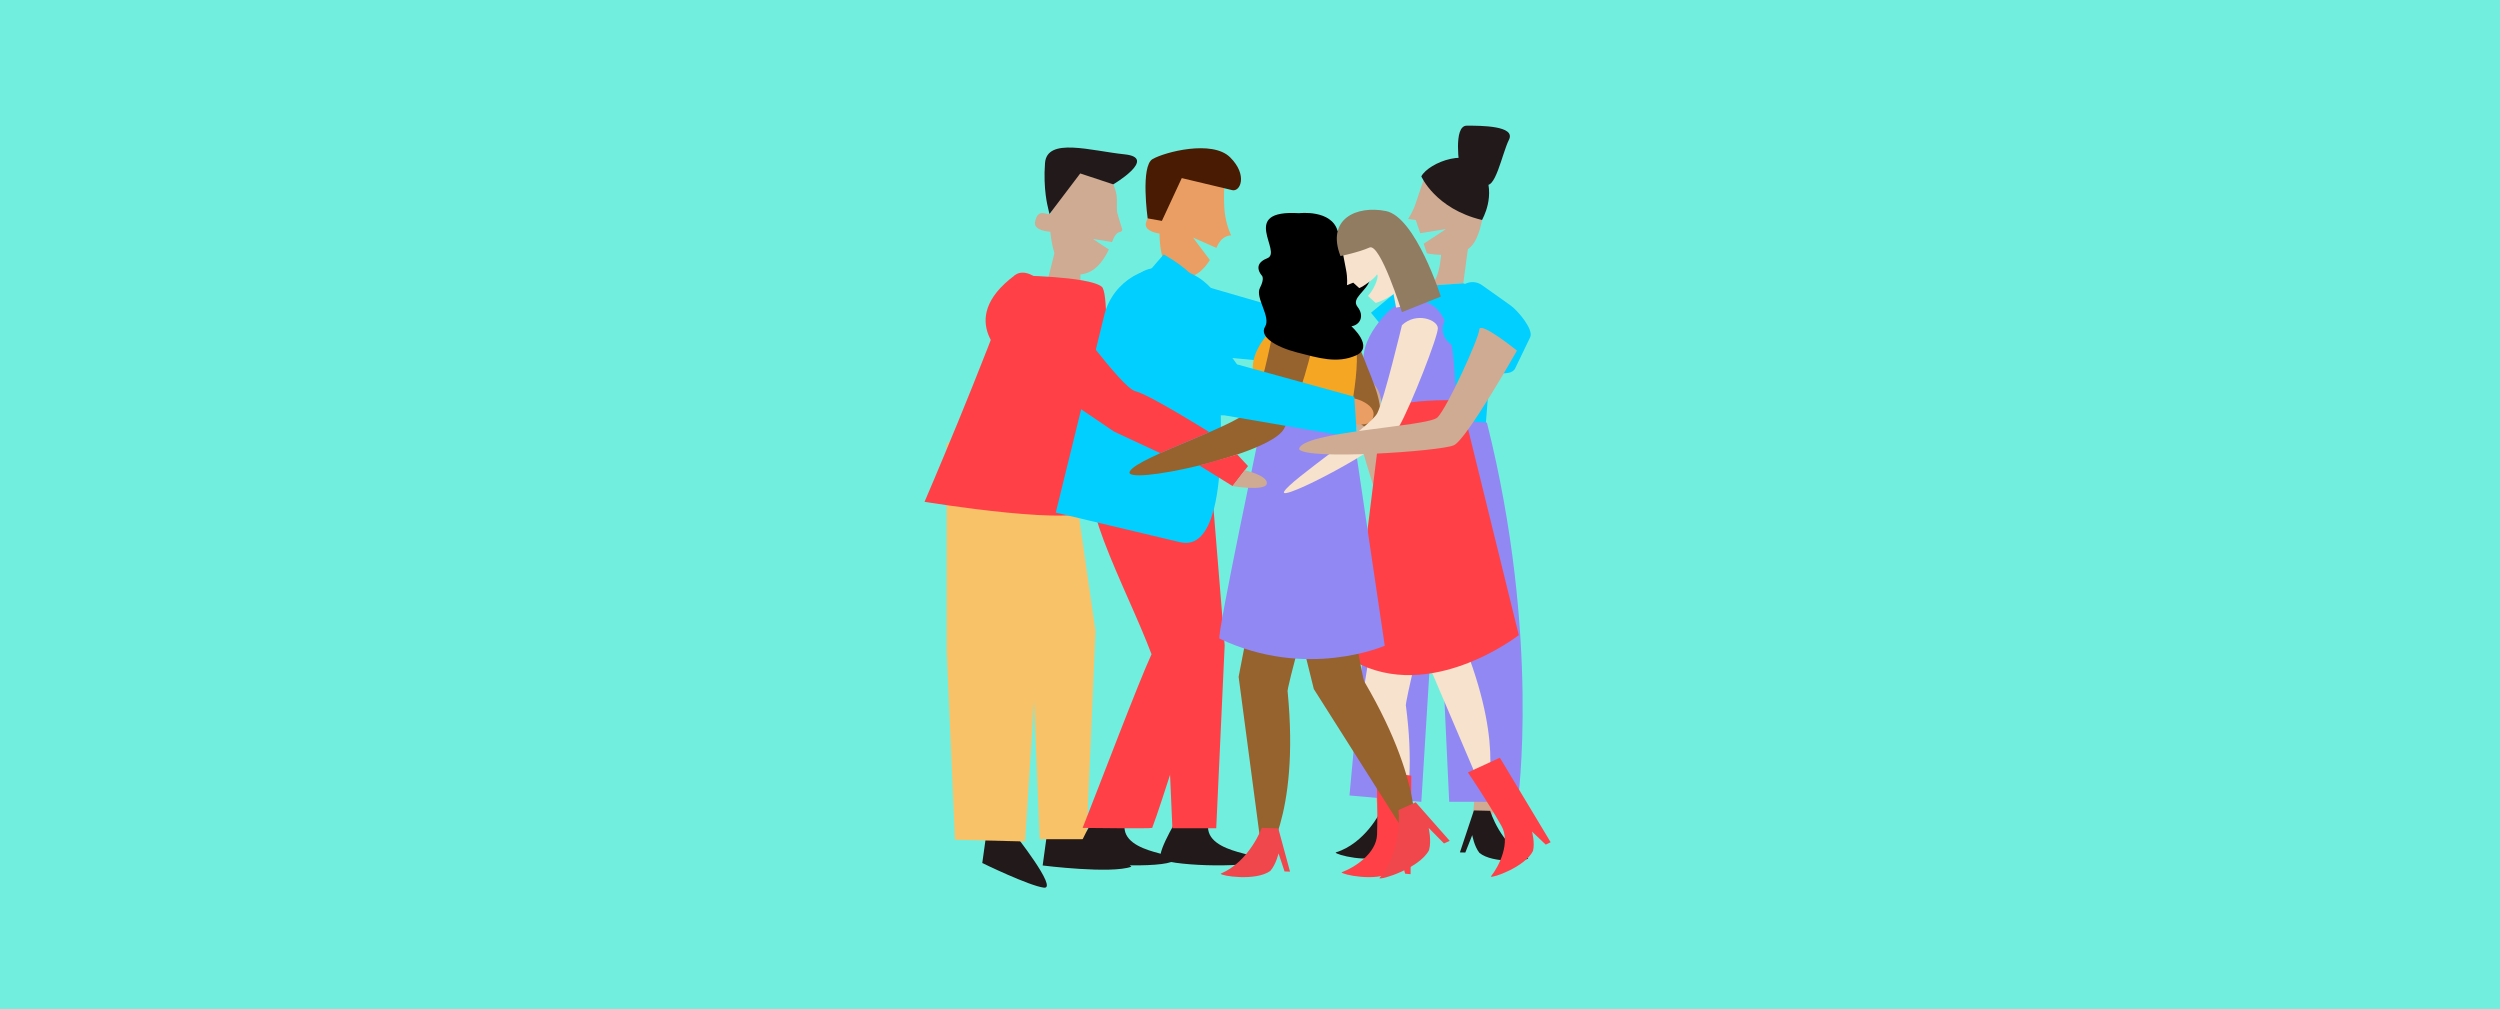 <?xml version="1.0" encoding="UTF-8"?>
<svg xmlns="http://www.w3.org/2000/svg" id="Capa_1" data-name="Capa 1" viewBox="0 0 1090 440">
  <defs>
    <style>
      .cls-1, .cls-2, .cls-3, .cls-4, .cls-5, .cls-6, .cls-7, .cls-8, .cls-9, .cls-10, .cls-11, .cls-12, .cls-13, .cls-14, .cls-15, .cls-16 {
        stroke-width: 0px;
      }

      .cls-2 {
        fill: #f8c269;
      }

      .cls-3 {
        fill: #f6e2cd;
      }

      .cls-4 {
        fill: #491b02;
      }

      .cls-5 {
        fill: #96622d;
      }

      .cls-6 {
        fill: #21191a;
      }

      .cls-7 {
        fill: #ceab92;
      }

      .cls-8 {
        fill: #917b61;
      }

      .cls-9 {
        fill: #9188f3;
      }

      .cls-10 {
        fill: #72eede;
      }

      .cls-11 {
        fill: #ef474c;
      }

      .cls-12 {
        fill: #f5a623;
      }

      .cls-13 {
        fill: #e9cbb1;
      }

      .cls-14 {
        fill: #ea9e63;
      }

      .cls-15 {
        fill: #ff4147;
      }

      .cls-16 {
        fill: #00cfff;
      }
    </style>
  </defs>
  <rect class="cls-10" width="1090" height="440"></rect>
  <g>
    <g>
      <path class="cls-7" d="m612.14,320.48c-1.43,3.54-3.43,43.06-3.43,43.06l-7.21-.92s-2.47-25.89-3.75-38.46l14.39-3.68Z"></path>
      <path class="cls-6" d="m601.94,353.81s-6.69,13.89-19.6,17.88c-.09.94,14.65,4.83,21.36.96,2.72-2.5,4.3-7.18,4.3-7.18l1.79,7.99,2.34.31-3.17-19.03-7.03-.94Z"></path>
      <path class="cls-7" d="m644.83,319.02l13.64,5.88c-3.23,12.22-9.71,37.41-9.71,37.41l-7.26-.22s4.2-39.34,3.33-43.06Z"></path>
      <path class="cls-6" d="m649.71,353.53s4.45,14.76,16.57,20.72c-.05.94-15.22,2.49-21.25-2.39-2.3-2.89-3.13-7.76-3.13-7.76l-3.02,7.61-2.36-.06,6.1-18.3,7.09.17Z"></path>
      <path class="cls-7" d="m616.07,125.4s-27.65,38.19-27.94,45.21c-.29,7.03,18.12,70.62,23.88,72.06,6.96-3.96-12.19-63.22-9.9-69.26,2.28-6.04,25.05-32.38,28.66-34.2,3.61-1.81-14.69-13.81-14.69-13.81Z"></path>
      <path class="cls-7" d="m628.53,107.2s-.06,15.2-5.35,17.36l14.81-1.04,2.54-18.97-12,2.66Z"></path>
      <path class="cls-7" d="m643.82,77.48c-5.48-1.28-18.51-5.91-22.6-.48,0,0-2.53,7.19-3.88,11.39-1.35,4.21-3.44,7.09-3.44,7.09l3.38.45,1.92,5.74,11.24-1.8-9.71,6.4,1.4,4.18s9.6,2.28,17.48-1.61c7.89-3.9,9.68-30.07,4.2-31.36Z"></path>
      <path class="cls-16" d="m637.99,123.52s11.3,3.64,12.65,9.54c1.35,5.9-3.62,60.8-3.62,60.8l-31.62-4.24s-14.55-24.84-12.89-33.68c1.66-8.84-.04-17.27,20.68-31.38l14.81-1.04Z"></path>
      <path class="cls-9" d="m648.31,184.27s-32.62-2.09-38.63-5.38c-6.01-3.29-21.31,167.94-21.31,167.94l31.33,2.77,6.92-111.23,5.23,111.23h29.9s10.03-71.77-13.45-165.33Z"></path>
      <path class="cls-16" d="m630.05,140.68l-13.76,18.19-18.54-22.51,11.68-9.66c3.87-3.2,9.65-2.36,12.45,1.81l8.18,12.18Z"></path>
      <path class="cls-6" d="m619.7,76.9s6.09,14.14,26.48,19.02c.07-.4,6.32-10.49.79-21.5-5.52-11-24.11-3.57-27.28,2.48Z"></path>
      <path class="cls-6" d="m636.45,73.18s-3.07-18.39,3.07-18.39,21.46,0,18.39,6.13c-3.07,6.13-6.13,22.99-10.73,19.16-4.6-3.83-10.73-6.9-10.73-6.9Z"></path>
    </g>
    <path class="cls-16" d="m585.85,146.57l-7.13-7.09-16.39-3.95-45.5-13.22c-5.11-1.48-10.62,2.02-12.3,7.83-1.69,5.81-4.14,21.44.96,22.92l57.48,5.47c3.05.89,6.24-.02,8.68-2.12l14.19-9.85Z"></path>
    <g>
      <path class="cls-13" d="m616.9,196.35c-.04-2.65,11.05-5.98,13.15-1.35,2.34,5.17-5.52,6.42-10.53,9.42"></path>
      <path class="cls-3" d="m615.96,235.34l3.83,47.19,27.73,65.04s8.9-19.8-8.36-64.53c-.85-.2-.65-39.69-.65-39.69l-22.54-8.01Z"></path>
      <path class="cls-3" d="m601.68,255.95l-7.4,46.76,11.62,69.75s13.32-17.14,7.09-64.68c-.78-.39,8.72-38.72,8.72-38.72l-20.02-13.1Z"></path>
      <path class="cls-9" d="m612.84,132.07c20.21-6.06,20.83,21.9,21.64,34.81.39,6.21,12.17,34.72,7.17,38.31-3.19,2.29-8.9,3.35-12.83,3.89-3.11.42-14.84,4.12-17.71,2.39-3.67-2.22-8.28-27.92-8.45-31.93-.13-3.08-.42-6.83-1.89-9.56-1.57-2.91-4.1-4.94-5.36-8.1-2.61-6.51.41-13.92,4.3-19.44,3.66-5.19,9.09-11.63,16.19-10.94"></path>
      <path class="cls-15" d="m636.99,174.5l25.21,102.42s-38.58,30.04-72.09,11.26c-1.17-1.22,12.55-108.64,12.55-108.64,0,0,3.11-5.63,34.32-5.04Z"></path>
      <path class="cls-15" d="m600.07,336.37s.73,14.49.33,27.47c-.25,8.22-9.84,14.47-15.47,16.48-.05.95,14.94,4.23,21.54.05,2.63-2.63,4.02-7.4,4.02-7.4l2.15,7.96,2.37.22.31-42.99-15.25-1.78Z"></path>
      <path class="cls-15" d="m640.01,336.78s8.17,11.99,14.6,23.27c4.07,7.15-.86,17.48-4.61,22.13.45.84,14.96-4.18,18.4-11.19.87-3.62-.43-8.41-.43-8.41l5.98,5.68,2.13-1.05-22.14-36.85-13.94,6.43Z"></path>
      <rect class="cls-3" x="607.93" y="125.91" width="5.23" height="7.84" transform="translate(-13.45 113.95) rotate(-10.55)"></rect>
    </g>
    <g>
      <path class="cls-6" d="m429.88,364.73l-1.61,11.55s20.41,9.94,26.86,10.74-13.16-23.9-13.16-23.9l-12.09,1.61Z"></path>
      <path class="cls-6" d="m466.95,362.85l-1.87,2-8.6-1.2-1.88,13.7s29.81,3.76,38.68.54c-5.64-6.45-26.32-15.04-26.32-15.04Z"></path>
      <polygon class="cls-2" points="464.29 182.75 477.64 275.19 473.72 365.89 453.3 365.89 448.59 250.66 437.6 181.61 464.29 182.75"></polygon>
      <polygon class="cls-2" points="440.95 183.58 453.43 266.05 446.93 366.88 416.36 366.13 412.76 283.95 412.76 193.35 440.95 183.58"></polygon>
      <path class="cls-7" d="m459.97,109.52l-3.87,15.3s15.3,7.67,15.08,3.81c-.39-6.98.13-14.54.13-14.54l-11.34-4.57Z"></path>
      <path class="cls-7" d="m451.29,96.69c1.2-5.81,4.52-3.17,6.27-3.35.92-.09,2.9-5.85,4.56-11.26,1.63-5.32,3.69-11.48,9.45-10.43l5.05.63c5.71,1.04,9.64,7.95,10.27,13.42.23,2.01-.15,5.64.28,7.26.81,2.98,1.57,5.32,2.08,6.79.23.65-.24,1.28-.93,1.39-.91.14-2.07.91-3.09,3.46-.12.3-.25.62-.38.95-2.05-.35-5.03-.86-8.35-1.39.2.04,4.13,2.86,6.96,4.6-2.45,5.19-6.65,11.37-14.43,10.94-10.09-.56-11.06-18.66-11.06-18.66,0,0-7.52-.3-6.69-4.34Z"></path>
      <path class="cls-6" d="m457.55,93.34l13.43-17.72,14.4,4.76s19.58-11.59,4.95-13.09c-14.63-1.5-33.82-7.57-34.7,3.78-.88,11.35,1.24,19.22,1.24,19.22l.69,3.04Z"></path>
      <path class="cls-15" d="m442.41,120.07s32.13.28,37.95,4.93c5.19,4.15-1.03,87.21-3.66,96.33-2.63,9.11-73.6-2.54-73.6-2.54,0,0,25.56-59.33,39.32-98.72Z"></path>
    </g>
    <g>
      <path class="cls-6" d="m514.99,354.12l12.53,2.28c-6.32,16.39,25.18,15.4,20.67,18.87-4.51,3.46-40.35,2.1-42.06-1.07-1.71-3.17,8.87-20.07,8.87-20.07Z"></path>
      <polygon class="cls-15" points="527.29 199.73 533.96 281.38 530.28 361.13 511.16 361.13 506.75 259.81 496.46 199.09 527.29 199.73"></polygon>
      <path class="cls-14" d="m520.22,103.61l10.14,4.47c.15-.31.29-.62.42-.9,2.27-4.88,6.04-4.53,6.04-4.53,0,0-1.66-3.07-2.6-8.37-.94-5.3-.39-14.64-.39-14.64l-19.75-5.31s-6.68,19.84-8.33,19.9c-1.64.06-4.55-2.77-6.1,2.88-1.08,3.93,5.92,4.73,5.92,4.73,0,0-.44,17.93,8.94,19.16,6.17.81,10.27-3.32,13-7.62l-7.3-9.76Z"></path>
      <path class="cls-6" d="m478.57,354.12l12.53,2.28c-6.32,16.39,25.18,15.4,20.67,18.87-4.51,3.46-40.35,2.1-42.06-1.07-1.71-3.17,8.87-20.07,8.87-20.07Z"></path>
      <path class="cls-15" d="m479.25,230.08c-3.77-11.29-4.4-19.51,1.75-30.87,5.46-10.1,21.66-9.4,26.47.98,3.66,7.9,22.62,61.57,19.46,83.51l-2.24,13.35s-.28.64-.78,1.79c-.38,1.59-.9,2.83-1.59,3.68-4.98,11.52-15.49,46.77-19.96,58.45-.44.38-30.34,0-30.34,0,7.64-19.3,24.45-63.68,30.05-75.73-.83-2.05-1.56-3.99-2.22-5.64-5.9-14.63-15.62-34.61-20.6-49.52Z"></path>
      <path class="cls-16" d="m532.01,165.63c.26-4.95.86-9.86,2.15-14.68,3.87-14.52-4.75-29.43-19.27-33.3-14.52-3.87-29.43,4.75-33.3,19.27l-21.27,86.58s53.56,12.74,54.13,12.88c22.94,5.45,17.05-61.11,17.56-70.75Z"></path>
      <path class="cls-16" d="m507.37,110.92l-6.98,8.09,21.3,10.53s7.41-6.09-14.32-18.63Z"></path>
      <path class="cls-4" d="m537.26,82.9l-22.01-5.25-8.66,18.66-6.21-1.1s-3.18-22.78,2.14-25.85c5.33-3.08,26.05-8.5,33.83-.75,7.78,7.75,4.42,15.14.9,14.3Z"></path>
    </g>
    <g>
      <path class="cls-5" d="m585.11,136.61s7.42,13.53,9.94,20.61c2.52,7.09,10.96,23.37,4.03,28.94-6.93,5.56-18.98-24.71-18.98-24.71l5.01-24.83Z"></path>
      <path class="cls-5" d="m559.69,247.41l13.14,53.02,43.68,68.9s6.45-24.2-21.53-71.92c-1-.06-8.13-45.07-8.13-45.07l-27.16-4.93Z"></path>
      <path class="cls-5" d="m550.38,241.48l-10.34,53.63,10.71,80.87s16.02-19.26,10.67-74.31c-.88-.48,11.55-44.32,11.55-44.32l-22.58-15.88Z"></path>
      <polygon class="cls-5" points="581.73 120.8 584.85 138.64 569.58 138.13 571.94 120.86 581.73 120.8"></polygon>
      <path class="cls-12" d="m573.44,133.89c24.28-1.8,18.02,29.86,15.71,44.61-1.11,7.09,5.06,42.14-1.46,44.94-4.17,1.79-10.87,1.56-15.42,1.18-3.61-.3-17.75.95-20.55-1.71-3.59-3.42-2.37-33.52-1.57-38.07.62-3.5,1.23-7.8.25-11.25-1.04-3.67-3.38-6.59-4.02-10.46-1.32-7.98,3.92-15.58,9.68-20.83,5.41-4.94,13.14-10.84,20.97-8.29"></path>
      <path class="cls-9" d="m589.03,182.15l14.72,99.38s-33.98,15.01-72.05-3.1c-1.31-1.13,18.93-96.66,18.93-96.66,0,0,2.43-1.36,38.4.38Z"></path>
      <path class="cls-11" d="m609.75,353.19s1.94,17.81-8.33,29.68c.49.99,17.41-4.24,21.65-12.19,1.14-4.14-.17-9.72-.17-9.72l6.68,6.78,2.5-1.13-14.83-16.81-7.51,3.39Z"></path>
      <path class="cls-11" d="m550.16,360.92s-5.35,14.68-17.96,20.01c0,.96,15.26,3.39,21.64-1.19,2.49-2.8,3.61-7.67,3.61-7.67l2.61,7.88,2.39.08-5.12-18.87-7.18-.24Z"></path>
      <path class="cls-5" d="m554.3,148.17s-4.26,21.6-8.12,29.22c-3.86,7.63-49.87,21.5-53.57,28.11-3.7,6.61,60.6-6.96,67.08-18.34,6.48-11.38,13.3-36.8,13.38-41.53.08-4.73-15.12-12.24-18.77,2.53Z"></path>
      <path class="cls-1" d="m566.47,92.95s14.04-1.7,16.73,7.75c0,0,11.89,6.51,9.33,13.26,0,0,6,3,4.79,7.94s-8.46,8.06-5.43,11.89,1.27,7.85-2.68,8.47c0,0,10.2,9.09,1.97,12.72s-16.24,1.11-25.68-1.32-16.59-6.97-13.92-11.24-4.45-12.64-2.26-16.87.85-5.4.85-5.4c0,0-4.59-4.85,2.36-7.55s-12.79-21.33,13.94-19.64Z"></path>
    </g>
    <path class="cls-14" d="m582.38,184.03c6.92.07,15.64,3.68,16.48-3,.75-5.97-12.51-9.49-14.12-6.78l-2.36,9.78Z"></path>
    <path class="cls-16" d="m591.68,191.02l-1.21-18.04-51.12-14.11-27.87-38.31c-3.13-4.3-9.63-4.9-14.52-1.34-4.89,3.56-16.4,14.41-13.28,18.71l42.09,39.53c1.87,2.57,4.94,3.81,8.16,3.64l57.75,9.93Z"></path>
    <path class="cls-3" d="m611.25,141.77s-7.74,32.39-10.75,38.37c-3.01,5.98-37.7,28.96-40.61,34.17-2.91,5.2,45.11-19.6,50.21-28.56,5.1-8.96,16.9-39.08,16.81-42.68-.09-3.6-9.38-7.21-15.66-1.29Z"></path>
    <path class="cls-3" d="m602.15,98.08c-4.67,1.36-16.44,3.41-17.21,9.23,0,0,1.15,6.48,1.92,10.22.77,3.74.42,6.8.42,6.8l2.73-1.09,2.62,2.37c1.75-.63,6.8-4.22,7.73-5.93.87-.05-.27,5.31-3.92,9.37l3.38,3.05s8.19-2.35,12.48-8.63c4.29-6.28-5.48-26.75-10.14-25.39Z"></path>
    <path class="cls-8" d="m584.44,111.64s7.98-1.62,12.66-3.72c4.69-2.1,14.13,28.16,14.13,28.16l16.97-6.78s-10.99-34.73-23.96-37.29c-12.97-2.56-26.01,3.54-19.8,19.64Z"></path>
    <path class="cls-16" d="m667.16,147.04l-6.56,13.6c-2.05,4.26-13.43,1.3-17.08-1.66l-11.68-9.48c-2.69-2.18-3.59-5.99-2.17-9.18l5.78-12.97c1.88-4.23,6.99-5.66,10.73-3.01l12.46,8.85c3.04,2.16,10.15,10.46,8.52,13.84Z"></path>
    <path class="cls-7" d="m661.4,152.86s-21.83,38.64-27.51,41.27c-5.68,2.62-64.32,6.63-67.5,1.72.85-7.84,56.19-9.71,60.37-13.87,4.18-4.15,17.96-34.27,18.2-38.26.24-3.98,16.44,9.14,16.44,9.14Z"></path>
    <path class="cls-15" d="m442.41,120.07s4.89-4.88,13.7,5.06,32.78,43.95,38.91,45.43,32.27,17.87,32.27,17.87l-21.41,9.14-20.16-9.41-46.33-31.37s-23.65-16.9,3.02-36.73Z"></path>
    <polygon class="cls-15" points="539.45 198.16 522.91 202.95 537.41 211.93 544.14 203.21 539.45 198.16"></polygon>
    <path class="cls-7" d="m542.73,205.05s10.12,2.23,9.61,5.78-14.93,1.1-14.93,1.1l5.31-6.88Z"></path>
  </g>
</svg>
